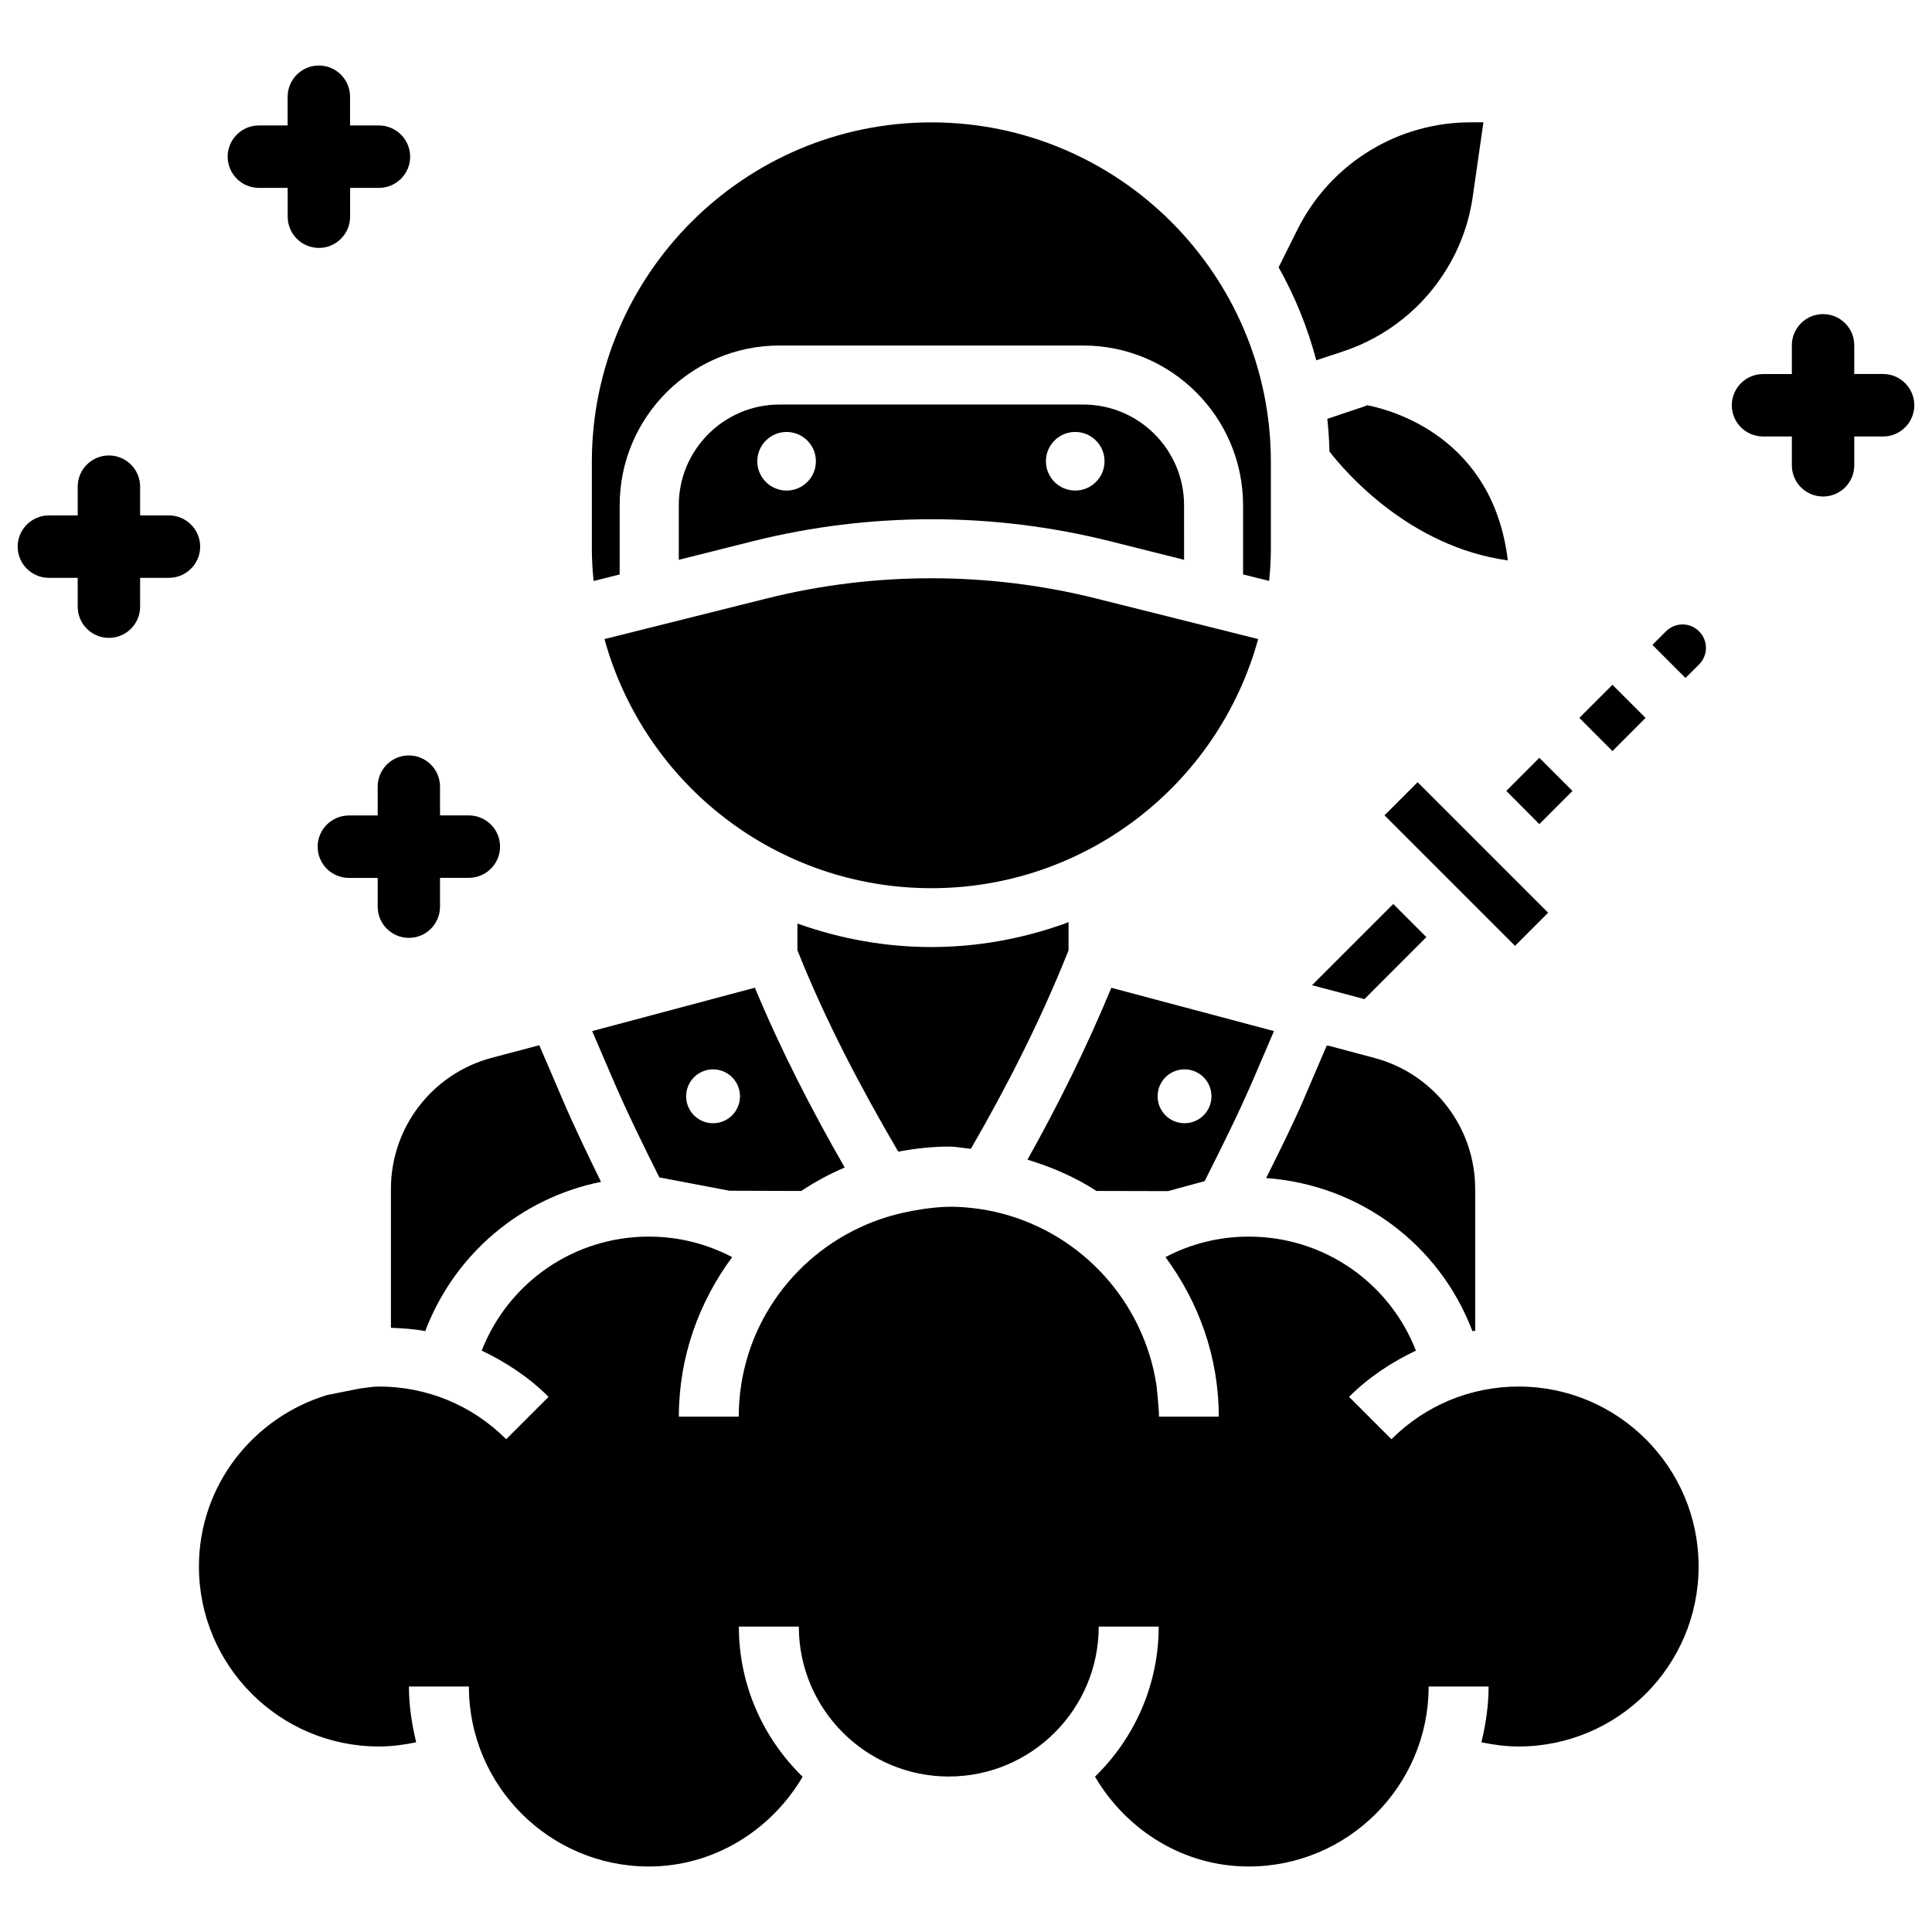<?xml version="1.0" encoding="UTF-8"?>
<!-- Uploaded to: ICON Repo, www.svgrepo.com, Generator: ICON Repo Mixer Tools -->
<svg width="800px" height="800px" version="1.1" viewBox="144 144 512 512" xmlns="http://www.w3.org/2000/svg">
 <defs>
  <clipPath id="b">
   <path d="m602 227h49.902v49h-49.902z"/>
  </clipPath>
  <clipPath id="a">
   <path d="m148.09 264h49.906v50h-49.906z"/>
  </clipPath>
 </defs>
 <path d="m479.54 456.2c24.77 1.785 45.93 17.57 54.664 40.559 0.23-0.043 0.504-0.02 0.734-0.062v-37.617c0-16.27-10.938-30.5-26.66-34.699l-12.027-3.211-0.652-0.082-6.172 14.402c-3.047 7.043-6.488 13.867-9.887 20.711z"/>
 <path d="m546.48 511.45c-12.742 0-24.707 4.953-33.734 13.961l-11.23-11.23c5.207-5.207 11.25-9.172 17.719-12.258-7.074-18.055-24.395-30.207-44.293-30.207-7.809 0-15.305 1.867-22.082 5.438 8.773 11.883 14.129 26.406 14.129 42.277h-15.891c0.23 0-0.523-7.66-0.629-8.355-0.418-2.731-1.027-5.414-1.848-8.039-1.594-5.144-3.945-10.055-6.949-14.527-2.961-4.43-6.57-8.418-10.664-11.84-4.113-3.422-8.711-6.254-13.645-8.375-5.016-2.164-10.348-3.57-15.785-4.156-2.477-0.273-4.848-0.418-7.328-0.293-3.738 0.188-7.473 0.777-11.125 1.594-2.644 0.609-5.269 1.387-7.789 2.371-4.977 1.93-9.676 4.578-13.918 7.828-4.199 3.234-7.934 7.055-11.062 11.336-3.148 4.324-5.668 9.09-7.453 14.129-1.828 5.207-2.875 10.684-3.086 16.184-0.02 0.715-0.043 1.426-0.043 2.141h-15.871c0-15.871 5.352-30.398 14.129-42.277-6.758-3.547-14.273-5.438-22.082-5.438-19.879 0-37.219 12.176-44.293 30.207 6.445 3.086 12.512 7.055 17.719 12.258l-11.23 11.23c-9.004-9.004-20.992-13.961-33.734-13.961-1.699 0-3.297 0.336-4.953 0.504l-6.215 1.238-2.539 0.504c-19.586 5.941-33.984 23.953-33.984 45.449 0 26.305 21.391 47.695 47.695 47.695 3.359 0 6.633-0.441 9.867-1.113-1.133-4.766-1.91-9.676-1.91-14.777h15.891c0 26.305 21.391 47.695 47.695 47.695 16.984 0 32.242-9.363 40.746-23.785-10.391-10.117-16.898-24.203-16.898-39.801h15.891c0 21.914 17.844 39.738 39.738 39.738 21.914 0 39.738-17.82 39.738-39.738h15.891c0 15.598-6.508 29.684-16.879 39.781 8.5 14.441 23.699 23.805 40.723 23.805 26.305 0 47.695-21.391 47.695-47.695h15.891c0 5.102-0.754 10.012-1.91 14.777 3.234 0.672 6.508 1.113 9.867 1.113 26.305 0 47.695-21.391 47.695-47.695 0.031-26.281-21.359-47.691-47.664-47.691z"/>
 <path d="m589.89 309.48c-1.637 0-3.234 0.672-4.387 1.828l-3.59 3.59 8.754 8.773 3.609-3.59c1.156-1.156 1.828-2.769 1.828-4.41-0.023-3.398-2.797-6.191-6.215-6.191z"/>
 <path d="m522 392.34-8.773-8.773-21.52 21.516 13.879 3.695z"/>
 <path d="m580.09 334.25-8.773-8.773-8.777 8.773 8.777 8.797z"/>
 <path d="m510.91 360.07 8.773-8.773 34.586 34.586-8.773 8.773z"/>
 <path d="m551.94 362.4 8.777-8.797-8.777-8.773-8.754 8.773z"/>
 <path d="m247.6 459.07v36.801c3.066 0.148 6.109 0.316 9.09 0.883 7.766-20.445 25.336-35.266 46.582-39.551-3.504-7.199-6.992-14.379-10.141-21.727l-6.215-14.484-12.656 3.356c-15.727 4.199-26.66 18.434-26.66 34.723z"/>
 <path d="m306.33 429.81c3.801 8.879 8.082 17.57 12.406 26.219l18.578 3.527 19.02 0.062c3.633-2.394 7.473-4.512 11.523-6.215-8.859-15.43-16.984-31.258-23.805-47.652l-43.117 11.504zm26.641-2.414c3.945 0 7.137 3.191 7.137 7.137s-3.191 7.137-7.137 7.137c-3.945 0-7.137-3.191-7.137-7.137-0.004-3.949 3.188-7.137 7.137-7.137z"/>
 <path d="m390.82 379.38c40.516 0 75.844-27.059 86.613-66.02l-43.18-10.812c-28.402-7.074-58.465-7.074-86.863 0l-43.203 10.812c10.789 38.961 46.117 66.02 86.633 66.02z"/>
 <path d="m506.37 251.39-0.168 0.062c-0.398 0.168-0.797 0.316-1.195 0.441l-9.258 3.106c0.316 2.875 0.504 5.773 0.566 8.648 4.113 5.312 21.117 25.234 47.273 28.863-3.906-32.492-30.461-39.777-37.219-41.121z"/>
 <path d="m395.44 447.86c2.016 0 3.906 0.418 5.856 0.586 9.656-16.711 18.41-33.945 25.633-51.977l0.25-0.652v-7.473l-1.051 0.441c-11.629 4.137-23.469 6.191-35.328 6.191s-23.699-2.059-35.203-6.129l-0.273-0.105v7.074l0.25 0.629c7.328 18.285 16.52 35.75 26.473 52.754 4.371-0.812 8.82-1.34 13.395-1.34z"/>
 <path d="m500.07 237.08c11.504-3.84 21.285-11.691 27.5-22.082 3.504-5.816 5.773-12.195 6.738-18.977l2.812-19.605h-3.402c-9.277 0-18.41 2.519-26.367 7.305-8.375 5.016-15.094 12.301-19.461 21.012l-5.039 10.098c4.344 7.746 7.703 16.039 9.973 24.645z"/>
 <path d="m416.29 451.32c6.488 1.996 12.699 4.641 18.262 8.293 0.566 0 18.977 0.043 18.977 0.043l9.719-2.644c4.492-8.965 9.004-17.926 12.973-27.184l5.394-12.574-43.098-11.484c-6.484 15.656-13.977 30.836-22.227 45.551zm41.625-23.93c3.945 0 7.137 3.191 7.137 7.137s-3.191 7.137-7.137 7.137c-3.945 0-7.137-3.191-7.137-7.137 0-3.949 3.191-7.137 7.137-7.137z"/>
 <path d="m438.06 287.4 19.734 4.953-0.004-14.441c0-14.715-11.965-26.703-26.703-26.703h-80.523c-14.715 0-26.68 11.988-26.68 26.703v14.441l19.734-4.953c15.449-3.863 31.34-5.793 47.23-5.793 15.891-0.004 31.758 1.93 47.211 5.793zm-9.113-28.93c4.281 0 7.766 3.484 7.766 7.766s-3.484 7.766-7.766 7.766-7.766-3.484-7.766-7.766 3.465-7.766 7.766-7.766zm-76.492 15.535c-4.281 0-7.766-3.484-7.766-7.766s3.484-7.766 7.766-7.766 7.766 3.484 7.766 7.766c0 4.301-3.484 7.766-7.766 7.766z"/>
 <path d="m308.22 296.23v-18.324c0-23.363 18.996-42.34 42.34-42.34h80.527c23.344 0 42.34 18.977 42.34 42.34v18.324l6.906 1.723c0.316-3.066 0.461-5.898 0.461-8.566v-22.984c0-49.605-40.367-89.973-89.973-89.973-49.602 0-89.973 40.367-89.973 89.973v22.984c0 2.664 0.148 5.457 0.461 8.586z"/>
 <g clip-path="url(#b)">
  <path d="m643.04 243.11h-7.641v-7.602c0-4.555-3.695-8.27-8.27-8.27-4.578 0-8.27 3.715-8.27 8.27v7.621h-7.641c-4.555 0-8.27 3.715-8.27 8.27 0 4.555 3.695 8.27 8.27 8.27h7.641v7.641c0 4.555 3.695 8.27 8.27 8.27 4.578 0 8.27-3.715 8.27-8.27v-7.637h7.641c4.555 0 8.27-3.715 8.27-8.27 0.004-4.559-3.711-8.293-8.27-8.293z"/>
 </g>
 <path d="m244.09 352.47v7.641h-7.641c-4.555 0-8.27 3.715-8.27 8.27 0 4.555 3.695 8.27 8.27 8.27h7.641v7.621c0 4.555 3.695 8.27 8.27 8.27 4.578 0.004 8.25-3.711 8.25-8.289v-7.621h7.641c4.555 0 8.27-3.715 8.27-8.27 0-4.555-3.695-8.27-8.27-8.27h-7.641v-7.621c0-4.555-3.695-8.27-8.27-8.27-4.574 0-8.25 3.691-8.25 8.27z"/>
 <g clip-path="url(#a)">
  <path d="m188.75 280.59h-7.617v-7.617c0-4.555-3.695-8.27-8.27-8.27-4.578-0.004-8.273 3.715-8.273 8.27v7.621l-7.641-0.004c-4.555 0-8.27 3.715-8.27 8.27-0.004 4.559 3.715 8.273 8.27 8.273h7.641v7.641c0 4.555 3.695 8.27 8.27 8.27 4.578 0 8.27-3.715 8.27-8.27l0.004-7.641h7.641c4.555 0 8.27-3.715 8.27-8.27 0-4.555-3.715-8.273-8.293-8.273z"/>
 </g>
 <path d="m212.6 193.79h7.641v7.641c0 4.555 3.695 8.27 8.27 8.27 4.555 0 8.27-3.715 8.27-8.27l0.004-7.641h7.641c4.555 0 8.27-3.715 8.27-8.27 0-4.555-3.734-8.273-8.289-8.273h-7.641v-7.617c0-4.555-3.695-8.27-8.27-8.27-4.555 0-8.27 3.715-8.27 8.27v7.621l-7.625-0.004c-4.555 0-8.27 3.715-8.27 8.27 0 4.559 3.715 8.273 8.27 8.273z"/>
</svg>